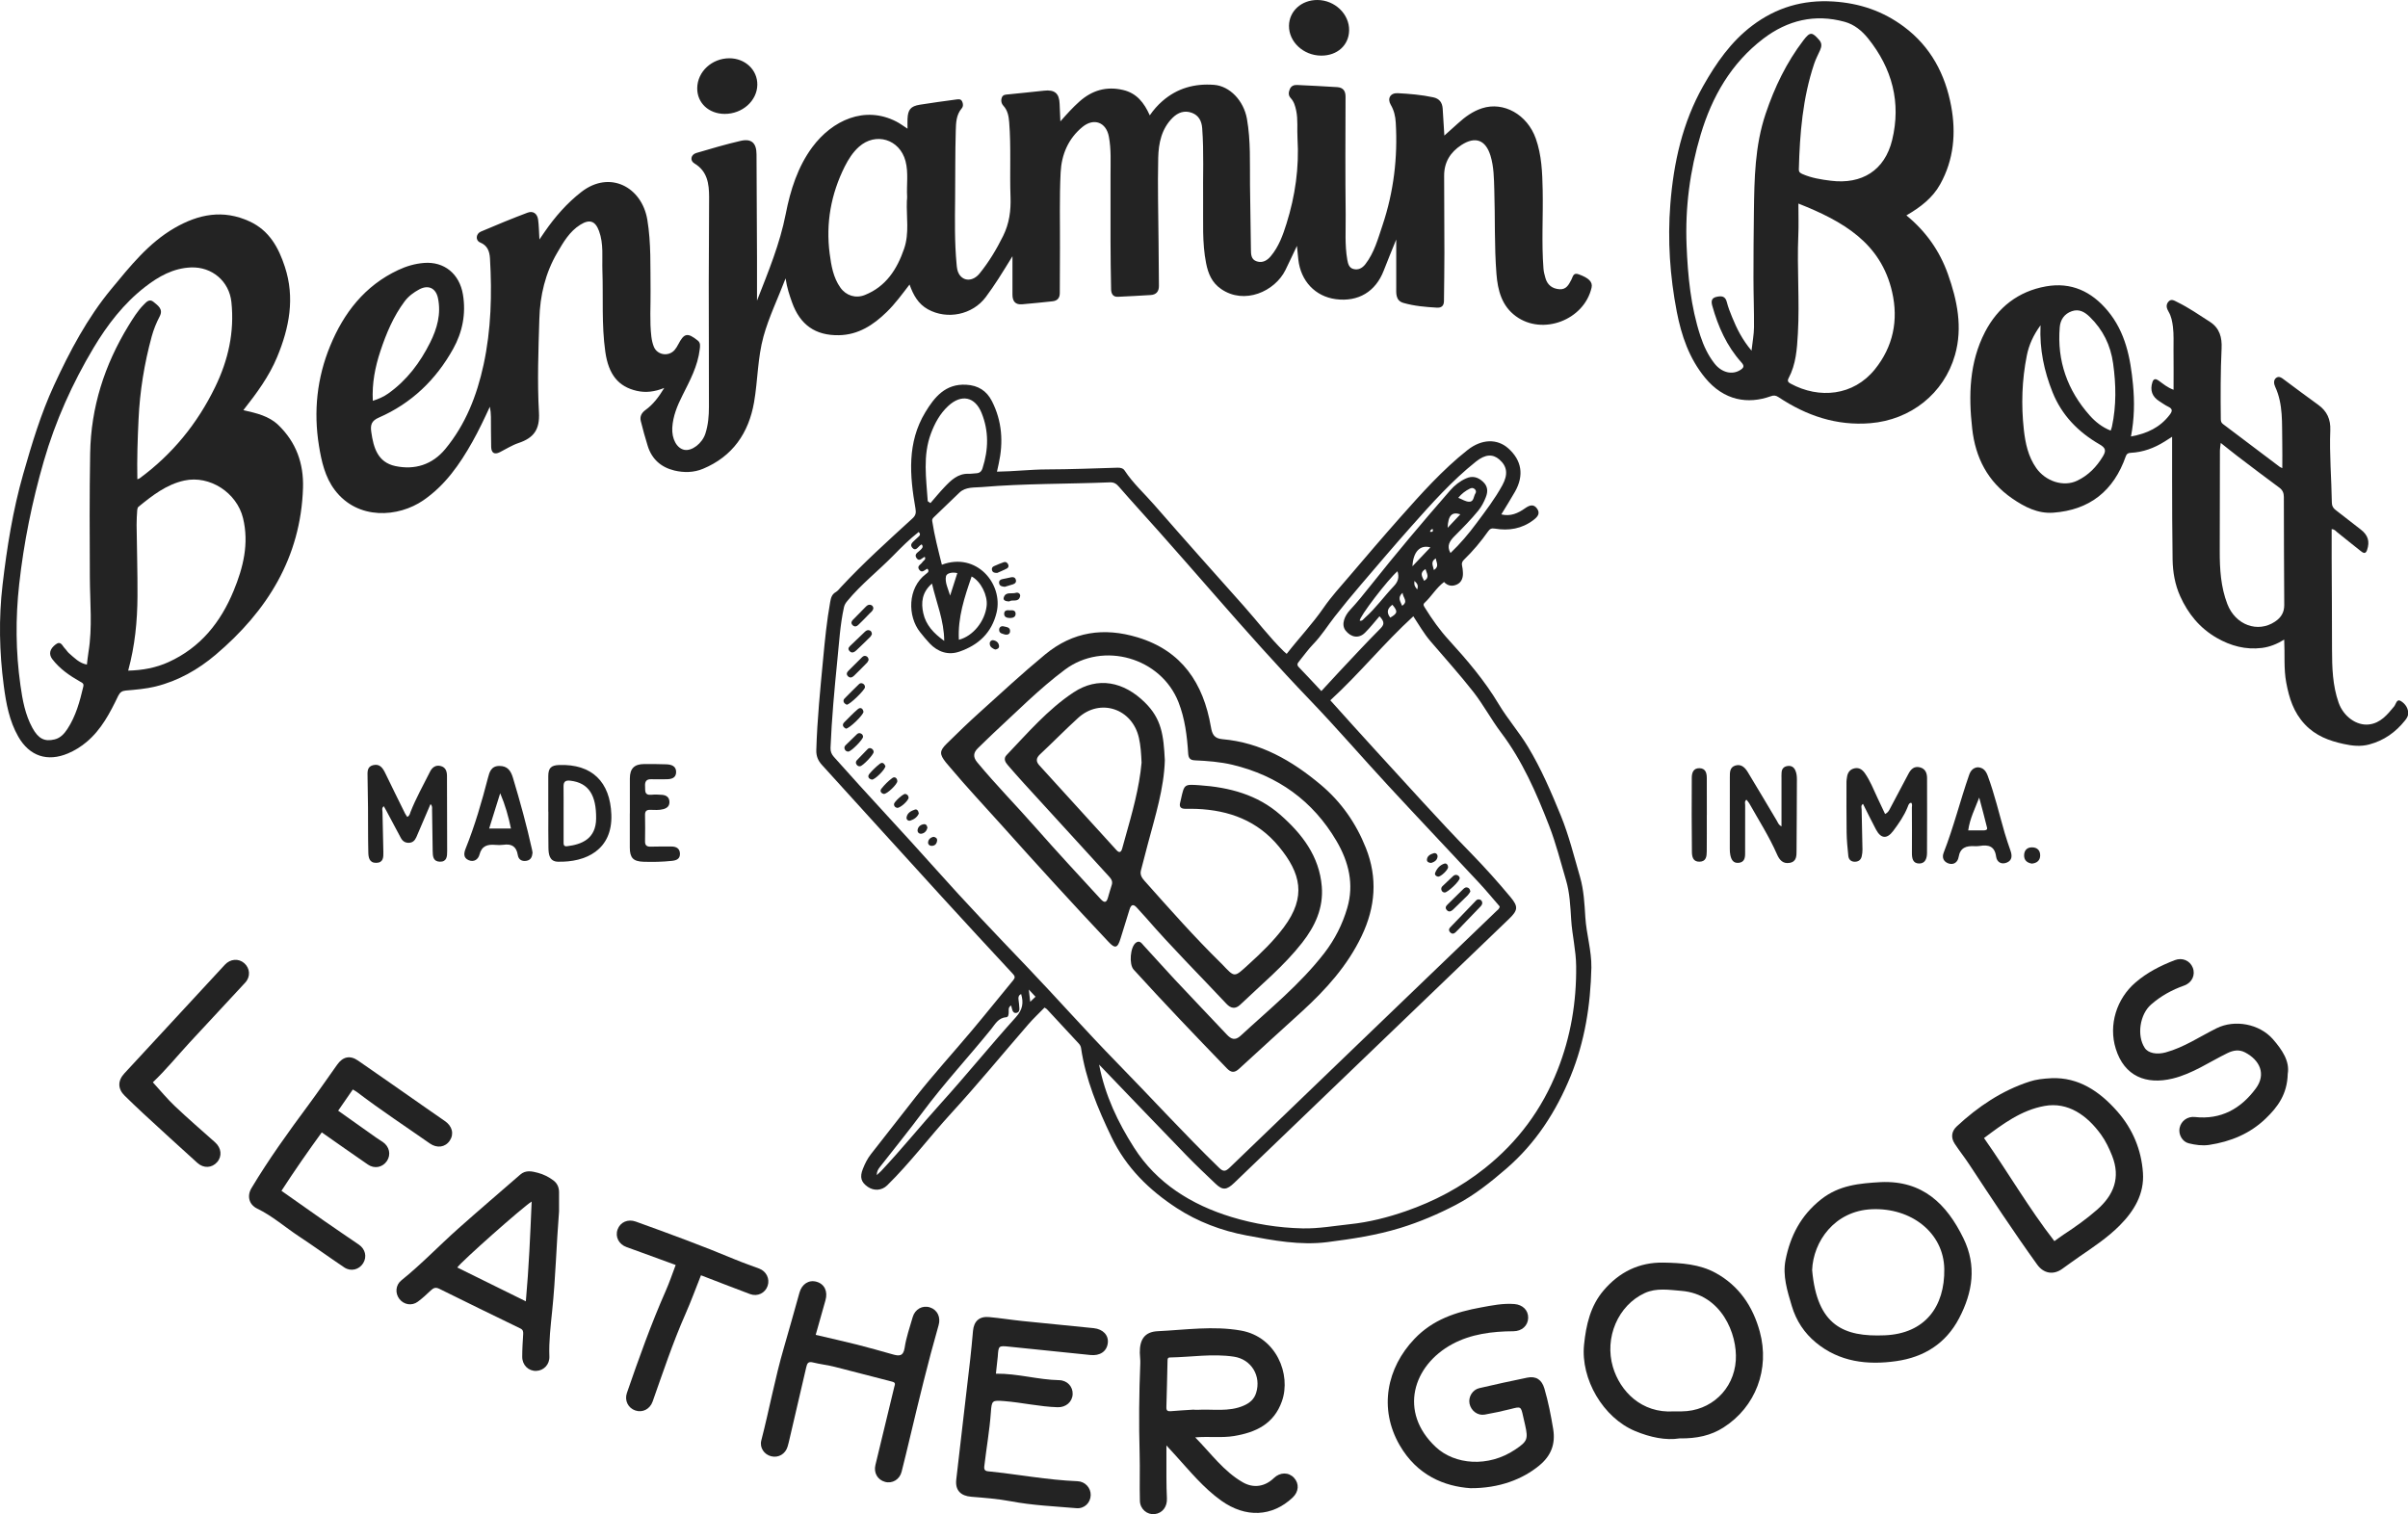 <?xml version="1.0" encoding="utf-8"?>
<!-- Generator: Adobe Illustrator 27.0.0, SVG Export Plug-In . SVG Version: 6.00 Build 0)  -->
<svg version="1.1" id="Layer_1" xmlns="http://www.w3.org/2000/svg" xmlns:xlink="http://www.w3.org/1999/xlink" x="0px" y="0px"
	 viewBox="0 0 545.4 342.99" style="enable-background:new 0 0 545.4 342.99;" xml:space="preserve">
<style type="text/css">
	.st0{fill-rule:evenodd;clip-rule:evenodd;fill:#232323;}
</style>
<g>
	<path class="st0" d="M75.85,111.03c5.18,6.82,14.36,6.21,20.06,2.28c4.92-3.39,8.21-8.12,11.07-13.2c1.45-2.58,2.72-5.27,3.97-7.98
		c0.16,0.78,0.23,1.53,0.24,2.29c0.03,2.28-0.01,4.56,0.06,6.83c0.04,1.33,0.71,1.81,1.98,1.17c1.39-0.7,2.73-1.57,4.19-2.06
		c3.42-1.14,4.88-3,4.65-6.96c-0.4-7.03-0.12-14.11,0.09-21.17c0.15-5.29,1.35-10.38,4.06-15c1.39-2.38,2.77-4.79,5.21-6.32
		c2.11-1.32,3.4-0.88,4.25,1.43c1.07,2.91,0.66,5.93,0.76,8.91c0.21,6.15-0.21,12.32,0.66,18.44c0.73,5.16,2.96,7.9,7.14,8.85
		c1.99,0.45,3.95,0.24,6.21-0.66c-1.3,2.14-2.55,3.76-4.25,4.99c-0.87,0.63-1.32,1.45-1.07,2.48c0.46,1.9,1,3.78,1.57,5.64
		c0.93,3.01,3.02,4.86,6.04,5.59c2.18,0.52,4.4,0.48,6.49-0.39c6.71-2.8,10.34-8.09,11.56-15.06c0.86-4.95,0.79-10.02,2.14-14.92
		c1.22-4.4,3.21-8.46,5-13.15c0.33,2.19,0.89,3.81,1.46,5.42c1.81,5.08,5.27,7.55,10.63,7.45c4.39-0.08,7.8-2.31,10.83-5.27
		c1.9-1.85,3.46-4,5.16-6.21c0.85,2.4,1.97,4.39,4.13,5.6c4.38,2.44,10.13,1.26,13.13-2.75c1.01-1.34,1.94-2.74,2.86-4.14
		c1.01-1.55,1.96-3.14,3.19-5.12c0,3.21,0,5.96,0,8.71c0,1.45,0.63,2.31,2.16,2.18c2.31-0.19,4.61-0.44,6.91-0.68
		c1.09-0.11,1.64-0.73,1.65-1.83c0.01-3.35,0.03-6.69,0.04-10.04c0.03-5.78-0.14-11.56,0.15-17.33c0.2-4,1.71-7.65,4.95-10.3
		c2.58-2.11,5.36-1.06,5.97,2.18c0.56,2.93,0.37,5.89,0.38,8.84c0.02,4.95-0.02,9.89,0,14.84c0.01,3.63,0.05,7.27,0.13,10.9
		c0.02,0.93,0.35,1.78,1.55,1.72c2.47-0.12,4.95-0.24,7.42-0.4c1.23-0.08,1.87-0.79,1.86-2.05c-0.02-3.23-0.06-6.46-0.08-9.68
		c-0.05-6.46-0.23-12.92-0.08-19.37c0.08-3.27,0.74-6.55,3.25-9.04c1.23-1.22,2.71-1.75,4.38-1.13c1.56,0.58,2.21,1.88,2.33,3.47
		c0.41,5.46,0.14,10.93,0.21,16.4c0.06,4.75-0.26,9.51,0.68,14.21c0.47,2.34,1.29,4.37,3.39,5.82c5.29,3.66,12.18,0.55,14.57-4.28
		c0.89-1.8,1.72-3.62,2.61-5.48c0.11,1.08,0.2,2.07,0.31,3.06c0.54,4.91,3.84,8.4,8.51,9.01c5.07,0.66,9.01-1.71,10.84-6.48
		c0.84-2.19,1.75-4.36,2.83-7.04c0,3.93,0,7.31,0,10.69c0,1.47-0.21,3.15,1.64,3.68c2.46,0.71,5.02,0.92,7.57,1.07
		c1.05,0.06,1.58-0.43,1.6-1.47c0.04-3.63,0.1-7.27,0.1-10.9c0-5.83-0.02-11.65-0.06-17.48c-0.02-3.08,1.4-5.36,3.91-6.99
		c3.14-2.04,5.49-1.17,6.59,2.42c0.77,2.52,0.78,5.12,0.86,7.72c0.21,6.35-0.01,12.72,0.49,19.06c0.29,3.72,1.2,7.25,4.41,9.59
		c6.06,4.43,15.45,0.85,17.13-6.47c0.3-1.3-0.6-2.2-2.93-3.04c-1.21-0.44-1.28,0.52-1.63,1.2c-0.58,1.11-1.14,2.29-2.68,2.19
		c-1.65-0.11-2.77-0.96-3.22-2.58c-0.19-0.69-0.38-1.39-0.43-2.1c-0.46-5.91-0.06-11.83-0.18-17.75c-0.08-3.97-0.22-7.93-1.56-11.71
		c-1.93-5.44-7.28-8.43-12.16-6.86c-2.09,0.67-3.84,1.94-5.45,3.41c-0.98,0.89-1.97,1.77-3.1,2.78c-0.14-2.23-0.24-4.18-0.38-6.12
		c-0.09-1.34-0.73-2.24-2.11-2.54c-2.66-0.57-5.37-0.8-8.08-0.94c-1.66-0.08-2.41,1.2-1.57,2.63c0.74,1.25,1.05,2.61,1.13,4
		c0.47,7.94-0.46,15.72-2.99,23.27c-1.03,3.05-1.86,6.22-3.89,8.84c-0.71,0.91-1.62,1.38-2.72,1.08c-0.97-0.26-1.21-1.17-1.37-2.07
		c-0.6-3.41-0.33-6.85-0.37-10.27c-0.1-8.9-0.06-17.81-0.03-26.71c0-1.35-0.61-2.05-1.88-2.14c-3.03-0.2-6.06-0.34-9.1-0.49
		c-0.73-0.03-1.35,0.23-1.65,0.96c-0.28,0.7-0.38,1.37,0.21,2.01c0.74,0.79,1.02,1.79,1.24,2.82c0.44,2.09,0.17,4.22,0.3,6.33
		c0.4,6.59-0.52,12.99-2.48,19.25c-0.82,2.63-1.76,5.25-3.57,7.41c-0.8,0.96-1.84,1.6-3.17,1.18c-1.32-0.42-1.31-1.6-1.33-2.68
		c-0.09-4.88-0.16-9.75-0.21-14.63c-0.05-4.99,0.18-10-0.69-14.96c-0.73-4.15-3.9-7.45-7.46-7.72c-4.38-0.33-8.31,0.74-11.68,3.67
		c-1.07,0.93-2,1.98-2.87,3.24c-1.29-2.89-2.98-5.03-6.06-5.75c-3.78-0.88-7.01,0.08-9.87,2.62c-1.51,1.34-2.85,2.83-4.32,4.5
		c-0.06-1.48-0.13-2.71-0.17-3.95c-0.08-2.41-1.11-3.28-3.53-3.01c-2.66,0.3-5.33,0.55-7.99,0.83c-0.59,0.06-1.29,0.02-1.55,0.68
		c-0.26,0.65-0.16,1.37,0.34,1.91c0.98,1.08,1.2,2.38,1.31,3.76c0.45,5.63,0.09,11.28,0.3,16.91c0.11,3.1-0.28,5.99-1.67,8.81
		c-1.5,3.03-3.22,5.9-5.34,8.51c-1.48,1.82-3.6,1.84-4.64,0.15c-0.43-0.7-0.5-1.5-0.57-2.3c-0.46-4.94-0.38-9.88-0.33-14.83
		c0.05-5.14,0-10.29,0.15-15.43c0.05-1.71,0.09-3.53,1.35-5c0.37-0.43,0.35-1.06,0.07-1.6c-0.32-0.61-0.91-0.45-1.39-0.39
		c-2.73,0.37-5.45,0.73-8.17,1.17c-2.07,0.34-2.7,1.1-2.79,3.22c-0.03,0.68,0,1.37,0,2.21c-1.02-0.66-1.75-1.22-2.57-1.63
		c-7.11-3.64-14.46-0.3-19,5.82c-3.29,4.45-4.96,9.72-6.02,15.15c-1.31,6.7-3.9,12.97-6.5,19.61c0-3.45,0.01-6.52,0-9.58
		c-0.03-7.85-0.08-15.71-0.11-23.56c-0.01-2.55-1.12-3.62-3.6-3.05c-3.38,0.78-6.72,1.77-10.05,2.75c-1.24,0.37-1.49,1.72-0.42,2.36
		c2.96,1.77,3.32,4.61,3.33,7.6c0.01,6.47-0.08,12.93-0.08,19.4c0,9.38,0.05,18.77,0.04,28.15c0,2.04-0.17,4.08-0.8,6.04
		c-0.71,2.22-3.04,4.01-4.75,3.69c-1.72-0.32-2.9-2.48-2.75-5.04c0.16-2.61,1.13-4.96,2.29-7.26c1.68-3.35,3.49-6.67,3.93-10.49
		c0.08-0.71,0.23-1.43-0.46-1.98c-2.31-1.84-3.08-1.69-4.41,0.88c-0.24,0.46-0.51,0.91-0.85,1.3c-1.36,1.52-3.89,1.13-4.67-0.75
		c-0.3-0.72-0.47-1.53-0.57-2.31c-0.41-3.47-0.14-6.95-0.18-10.43c-0.07-5.35,0.15-10.7-0.73-16.03
		c-1.24-7.46-8.52-11.29-14.93-6.32c-3.28,2.55-5.98,5.64-8.33,9.05c-0.34,0.5-0.68,1-1.18,1.73c-0.11-1.74-0.11-3.14-0.3-4.51
		c-0.19-1.35-1.13-2.05-2.41-1.56c-3.55,1.34-7.06,2.79-10.55,4.28c-1.16,0.49-1.26,2.02-0.18,2.46c1.7,0.69,2.15,2.05,2.24,3.63
		c0.47,8.08,0.27,16.1-1.45,24.06c-1.52,7.02-4.08,13.55-8.68,19.11c-2.93,3.54-6.91,4.79-11.32,3.85
		c-3.99-0.86-4.94-4.18-5.44-7.75c-0.23-1.61,0.08-2.51,1.7-3.22c7.4-3.23,12.95-8.57,16.85-15.58c2.12-3.81,2.93-7.95,2.22-12.28
		c-0.78-4.74-4.27-7.54-8.82-7.18c-2.05,0.16-3.99,0.73-5.86,1.61c-7.57,3.55-12.33,9.72-15.4,17.19
		c-2.98,7.22-3.79,14.83-2.54,22.58C72.82,104.53,73.62,108.1,75.85,111.03z M191.33,37.72c0.82-1.63,1.82-3.21,3.2-4.45
		c3.8-3.41,9.24-1.74,10.56,3.2c0.71,2.68,0.21,5.4,0.37,8.1c0.02,0.32-0.04,0.64-0.06,0.95c-0.13,3.61,0.59,7.29-0.62,10.81
		c-1.59,4.64-4.1,8.59-8.92,10.5c-2.06,0.82-4.23,0.13-5.51-1.67c-1.63-2.29-2.07-4.98-2.43-7.68
		C187.01,50.54,188.22,43.95,191.33,37.72z M86.16,79.52c1.32-3.97,2.94-7.86,5.49-11.26c0.89-1.18,2.03-2.02,3.31-2.71
		c2.04-1.09,3.74-0.31,4.23,1.95c0.76,3.59-0.19,6.94-1.76,10.08c-2.27,4.55-5.28,8.57-9.5,11.56c-1.05,0.75-2.2,1.24-3.49,1.65
		C84.23,86.84,84.97,83.1,86.16,79.52z"/>
	<path class="st0" d="M359.07,207.78c-0.19-3.06-0.34-6.15-1.2-9.13c-1.35-4.64-2.5-9.34-4.32-13.82
		c-2.19-5.36-4.46-10.67-7.47-15.66c-2.02-3.36-4.62-6.31-6.63-9.67c-3.17-5.31-7.17-10-11.31-14.54c-2.05-2.24-3.76-4.65-5.34-7.2
		c-0.22-0.36-0.6-0.79-0.16-1.19c1.58-1.46,2.65-3.4,4.43-4.74c0.87,0.95,1.95,1.04,2.97,0.54c1.06-0.53,1.38-1.6,1.3-2.75
		c-0.03-0.48-0.06-0.96-0.18-1.42c-0.14-0.57-0.01-0.99,0.41-1.4c2.05-1.98,3.87-4.15,5.51-6.48c0.38-0.54,0.77-0.71,1.5-0.58
		c3.15,0.53,6.11,0.05,8.73-1.94c0.92-0.7,1.62-1.48,0.83-2.59c-0.78-1.12-1.73-0.77-2.7-0.09c-1.58,1.12-3.29,1.92-5.4,1.4
		c1.06-1.76,2.13-3.43,3.11-5.16c2.08-3.69,1.52-7.09-1.54-9.81c-2.49-2.21-6-2.15-9.21,0.38c-5.7,4.5-10.51,9.92-15.31,15.32
		c-3.87,4.36-7.65,8.8-11.43,13.23c-2.02,2.37-4.14,4.67-5.9,7.23c-2.53,3.66-5.58,6.86-8.33,10.4c-0.26-0.23-0.48-0.39-0.67-0.58
		c-3.26-3.2-6.01-6.85-9.04-10.25c-6.78-7.6-13.57-15.21-20.26-22.89c-2.25-2.59-4.83-4.9-6.73-7.8c-0.35-0.54-0.95-0.66-1.59-0.65
		c-5.35,0.15-10.71,0.38-16.06,0.39c-3.72,0.01-7.41,0.46-11.27,0.51c0.16-0.74,0.28-1.28,0.4-1.82c1.07-4.88,0.76-9.62-1.53-14.13
		c-1.2-2.36-3.11-3.59-5.82-3.74c-4.73-0.27-7.21,2.81-9.29,6.25c-4.15,6.87-3.53,14.32-2.22,21.78c0.18,1.01,0.05,1.59-0.69,2.26
		c-5.54,5.07-11.12,10.09-16.23,15.59c-0.35,0.38-0.68,0.83-1.11,1.08c-0.93,0.52-1.12,1.33-1.29,2.28
		c-0.76,4.25-1.19,8.54-1.59,12.84c-0.65,6.89-1.35,13.76-1.55,20.68c-0.04,1.36,0.4,2.39,1.26,3.34
		c9.11,10.03,18.21,20.07,27.34,30.08c5.28,5.79,10.6,11.54,15.93,17.28c0.48,0.51,0.54,0.85,0.09,1.4
		c-3.13,3.79-6.19,7.62-9.35,11.38c-4.21,5.01-8.63,9.86-12.68,14.99c-3.42,4.34-6.8,8.72-10.22,13.06
		c-0.79,1.01-1.36,2.16-1.83,3.36c-0.73,1.85-0.41,2.99,1.13,4.05c1.4,0.96,3.16,0.85,4.39-0.35c5.2-5.1,9.56-10.94,14.47-16.3
		c6.02-6.57,11.67-13.46,17.51-20.19c1.15-1.32,2.43-2.52,3.65-3.77c0.28,0.18,0.44,0.25,0.54,0.36c2.43,2.6,4.85,5.21,7.26,7.83
		c0.23,0.25,0.42,0.61,0.47,0.94c1.05,7.16,3.78,13.68,6.89,20.18c3.35,6.99,8.6,12.07,14.8,16.11c4.75,3.09,10.13,5.13,15.83,6.2
		c6.07,1.14,12.15,2.29,18.31,1.5c5.55-0.71,11.09-1.54,16.51-3.21c4.38-1.35,8.54-3.13,12.55-5.22c4.17-2.18,7.86-5.12,11.45-8.22
		c6.67-5.77,11.25-12.89,14.55-20.94c3.22-7.87,4.51-16.12,4.7-24.57C360.5,215.31,359.31,211.61,359.07,207.78z M322.56,131.57
		c-0.47-0.95-1.09-1.85,0.31-2.67C323.11,129.86,323.91,130.78,322.56,131.57z M319.91,128.27c0.17-3.3,1.73-4.93,4.07-4.28
		C322.65,125.39,321.39,126.71,319.91,128.27z M320.98,133.52c-0.65-0.86-0.68-0.97-0.63-1.92
		C321.11,132.23,321.27,132.71,320.98,133.52z M323.89,120.45c0.07-0.36,0.25-0.54,0.6-0.64
		C324.61,120.28,324.6,120.58,323.89,120.45z M324.77,129.13c-0.19-0.99-0.84-1.89,0.44-2.65
		C325.29,127.41,326.07,128.29,324.77,129.13z M330.76,116.5c-0.96,1.02-1.86,1.98-2.88,3.06
		C327.99,116.78,328.84,115.86,330.76,116.5z M330.29,112.76c0.76-0.93,1.63-1.59,2.65-2.09c0.41-0.2,0.76-0.17,1.09,0.13
		c0.32,0.29,0.34,0.68,0.14,0.98c-0.44,0.67-0.32,1.94-1.46,1.87C331.93,113.62,331.17,113.11,330.29,112.76z M294.19,149.87
		c1.09-1.33,2.08-2.75,3.27-3.98c1.85-1.9,3.23-4.15,4.85-6.22c1.89-2.42,3.85-4.79,5.84-7.12c3.81-4.46,7.61-8.94,11.51-13.32
		c4.59-5.16,9.19-10.33,14.62-14.66c2.13-1.71,3.83-1.77,5.31-0.49c1.8,1.56,2.01,3.38,0.7,5.81c-1.67,3.07-3.79,5.82-5.86,8.61
		c-1.78,2.41-3.71,4.68-5.9,6.77c-0.94-1.64-0.15-2.75,0.92-3.83c1.86-1.87,3.72-3.74,5.39-5.79c0.74-0.92,1.27-1.94,1.69-3.02
		c0.5-1.27,0.49-2.47-0.64-3.51c-1.15-1.06-2.38-1.4-3.84-0.75c-1.41,0.63-2.6,1.57-3.61,2.73c-6.17,7.07-12.22,14.25-18.06,21.6
		c-1.49,1.88-2.98,3.73-4.62,5.49c-1.16,1.24-2.07,3.24-1,4.63c1.21,1.55,2.99,1.91,4.41,0.5c1.16-1.15,2.17-2.45,3.28-3.73
		c1.3,1.37,1,1.98,0.13,2.86c-3.18,3.19-6.24,6.51-9.33,9.79c-1.31,1.39-2.6,2.81-3.97,4.3c-1.89-2.01-3.48-3.74-5.12-5.43
		C293.7,150.62,293.85,150.28,294.19,149.87z M317.58,137.22c-0.36-0.97-1.16-1.8,0.09-2.94
		C317.75,135.4,319.04,136.24,317.58,137.22z M315.68,132.79c-2.22,2.33-4.1,4.99-6.52,7.14c-0.34,0.3-0.59,0.79-1.18,0.67
		c-0.19-0.76,6.35-9.33,8.55-11.2C316.93,130.73,316.71,131.71,315.68,132.79z M314.89,139.9c-0.98-1.25-0.57-2.14,0.48-2.91
		C316.64,138.5,316.57,138.92,314.89,139.9z M210.86,98.17c0.88-2.34,2.05-4.49,3.92-6.22c2.95-2.73,6.04-2.12,7.54,1.58
		c1.68,4.13,1.57,8.32,0.22,12.53c-0.24,0.76-0.69,1.12-1.46,1.15c-0.56,0.02-1.12,0.13-1.67,0.11c-2.46-0.09-4.02,1.47-5.53,3.06
		c-1.09,1.15-2.1,2.38-3.14,3.58c-0.21-0.14-0.41-0.28-0.61-0.43C209.79,108.39,208.97,103.22,210.86,98.17z M211.09,132.19
		c1,4.38,2.74,8.33,2.77,12.98c-2.39-1.7-4.16-3.61-4.74-6.27C208.58,136.5,208.82,134.14,211.09,132.19z M230.1,230.4
		c-5.8,6.43-11.25,13.17-17.06,19.59c-4.55,5.03-8.81,10.32-13.46,15.26c-0.27,0.28-0.57,0.53-1,0.94c0-0.86,0.34-1.37,0.72-1.85
		c3.23-4.13,6.54-8.21,9.67-12.41c4.86-6.53,10.4-12.49,15.52-18.81c0.88-1.09,1.61-2.57,3.39-2.69c0.55-0.04,0.57-0.67,0.59-1.17
		c0.02-0.5-0.16-1.06,0.54-1.51c0.1,0.37,0.17,0.67,0.26,0.98c0.13,0.48,0.43,0.8,0.94,0.71c0.5-0.09,0.72-0.47,0.68-0.98
		c-0.06-0.68-0.09-1.36-0.2-2.02c-0.09-0.58,0.04-1,0.59-1.28C231.87,227.14,231.64,228.69,230.1,230.4z M233.34,226.92
		c-0.11-0.97-0.2-1.7-0.32-2.77c0.63,0.67,1.05,1.12,1.52,1.63C234.15,226.14,233.82,226.46,233.34,226.92z M232.63,219.02
		c-6.96-7.28-13.93-14.57-20.63-22.09c-7.63-8.56-15.52-16.9-23.13-25.48c-0.54-0.61-0.79-1.23-0.76-2.04
		c0.27-6.63,0.88-13.24,1.54-19.84c0.41-4.01,0.63-8.04,1.5-12c0.13-0.59,0.4-1,0.76-1.43c3.14-3.81,7.04-6.84,10.47-10.35
		c1.81-1.85,3.64-3.68,5.69-5.28c0.5,0.46,0.3,0.8-0.09,1.12c-0.25,0.21-0.49,0.42-0.71,0.65c-0.48,0.5-1.31,1.01-0.65,1.78
		c0.74,0.87,1.23-0.06,1.74-0.49c0.12-0.1,0.26-0.17,0.39-0.27c0.49,0.62,0.07,0.92-0.31,1.31c-0.49,0.5-1.49,0.9-0.84,1.82
		c0.64,0.9,1.23-0.07,1.85-0.3c0.36,0.66-0.31,0.83-0.52,1.19c-0.32,0.56-1.39,0.88-0.71,1.76c0.66,0.86,1.25-0.06,1.84-0.25
		c0.52,0.6,0.04,0.9-0.33,1.18c-4.26,3.21-4.15,9.64-1.35,13.16c0.7,0.87,1.4,1.75,2.17,2.56c1.87,1.97,4.23,2.75,6.77,1.87
		c4.28-1.48,7.31-4.24,8.41-8.88c1.52-6.42-4.52-13.75-12.4-10.8c-0.82-3.29-1.68-6.56-2.19-9.91c-0.06-0.36,0.12-0.61,0.36-0.84
		c1.93-1.86,3.85-3.73,5.79-5.57c1.44-1.37,3.36-1.12,5.09-1.27c9.64-0.82,19.33-0.68,28.99-1.07c0.94-0.04,1.48,0.31,2.09,1.02
		c2.98,3.44,6.08,6.79,9.1,10.2c4.16,4.7,8.3,9.41,12.42,14.13c7.13,8.16,14.31,16.25,21.82,24.07c6.03,6.29,11.72,12.9,17.64,19.3
		c6.81,7.37,13.72,14.65,20.56,21.99c1.63,1.75,3.15,3.61,4.67,5.35c-0.06,0.58-0.45,0.78-0.72,1.04
		c-20.15,19.38-40.32,38.74-60.45,58.14c-0.93,0.89-1.44,0.94-2.37,0.04c-7.98-7.75-15.46-15.98-23.24-23.92
		C245.99,233.56,239.45,226.16,232.63,219.02z M214.26,130.54c0.15-0.71,1.42-1.01,2.57-0.72c-0.53,1.65-1.03,3.21-1.63,5.09
		C214.71,133.28,213.98,131.9,214.26,130.54z M220.07,130.58c2.1,1.11,3.67,4.3,3.4,6.67c-0.4,3.51-3.09,6.85-6.29,7.67
		C216.91,139.89,218.45,135.28,220.07,130.58z M352.77,242.4c-3.51,8.88-8.97,16.26-16.49,22.24c-5.42,4.31-11.43,7.48-17.87,9.71
		c-4.06,1.41-8.27,2.49-12.64,2.95c-3.57,0.38-7.08,1.02-10.71,0.95c-5.52-0.12-10.95-0.99-16.15-2.58
		c-9.03-2.76-16.92-7.63-22.07-15.74c-3.61-5.66-6.56-11.79-7.9-18.78c6.69,6.96,13.21,13.78,19.77,20.55
		c2.14,2.21,4.38,4.32,6.61,6.44c1.61,1.53,2.5,1.46,4.25-0.22c20.73-19.92,41.47-39.84,62.2-59.76c2.05-1.97,2.15-2.79,0.36-4.94
		c-2.86-3.44-5.85-6.77-8.98-9.98c-7.41-7.58-14.44-15.5-21.61-23.29c-3.4-3.7-6.75-7.46-10.23-11.32
		c6.59-6.03,12.16-12.96,18.8-19.03c1.24,1.86,2.37,3.88,3.87,5.63c3.26,3.82,6.64,7.55,9.73,11.5c2.28,2.92,4.03,6.24,6.26,9.19
		c4.85,6.42,8,13.67,10.89,21.1c1.57,4.03,2.6,8.21,3.83,12.34c0.86,2.89,0.98,5.9,1.17,8.89c0.22,3.55,1.1,7,1.13,10.59
		C357.08,227,355.76,234.85,352.77,242.4z"/>
	<path class="st0" d="M28.48,156.42c2.27-0.2,4.54-0.37,6.76-0.92c5.12-1.26,9.63-3.83,13.58-7.17
		c11.69-9.9,19.32-22.06,19.81-37.84c0.17-5.47-1.54-10.3-5.56-14.18c-2.17-2.1-4.98-2.72-7.95-3.4c3.03-3.85,5.82-7.63,7.65-12.04
		c2.76-6.64,4.06-13.4,1.75-20.43c-1.42-4.34-3.51-8.21-7.98-10.28c-6-2.77-11.57-1.66-17.02,1.49
		c-5.92,3.43-10.08,8.71-14.33,13.84c-5.43,6.57-9.39,14.07-12.95,21.78c-3,6.48-5.03,13.28-6.99,20.13
		c-2.35,8.23-3.68,16.61-4.67,25.06c-0.89,7.61-0.73,15.24,0.27,22.85c0.53,4.02,1.25,7.99,3.3,11.57
		c2.53,4.41,6.59,5.75,11.25,3.78c1.52-0.64,2.91-1.51,4.17-2.56c3.39-2.82,5.35-6.63,7.21-10.49
		C27.18,156.82,27.63,156.5,28.48,156.42z M52.91,133.84c-2.95,7.15-7.52,12.85-14.73,16.13c-2.86,1.3-5.88,1.86-9.15,1.94
		c1.54-5.63,2.08-11.23,2.11-16.86c0.03-5.38-0.14-10.77-0.2-16.15c-0.01-1.12,0.07-2.24,0.14-3.35c0.02-0.26,0.1-0.6,0.28-0.75
		c3.14-2.56,6.36-5.08,10.4-5.95c5.73-1.25,11.89,2.74,13.29,8.53C56.44,123.11,55.1,128.55,52.91,133.84z M20.42,102.7
		c-0.16,9.39-0.12,18.76-0.07,28.15c0.03,5.62,0.61,11.26-0.31,16.86c-0.15,0.9-0.23,1.81-0.36,2.83c-1.73-0.32-2.84-1.53-4.06-2.58
		c-0.36-0.31-0.6-0.75-0.94-1.09c-0.56-0.55-0.88-1.79-2.04-0.92c-1.4,1.04-1.65,2.22-0.8,3.35c1.68,2.21,3.92,3.74,6.29,5.09
		c0.45,0.26,0.91,0.39,0.74,1.13c-0.79,3.36-1.68,6.67-3.6,9.6c-0.71,1.08-1.57,2.05-2.9,2.37c-2.28,0.56-3.69-0.16-5.03-2.61
		c-1.64-3-2.24-6.29-2.71-9.64c-1.08-7.61-1.13-15.24-0.29-22.85c1.04-9.46,2.93-18.76,5.58-27.93c2.63-9.1,6.47-17.63,11.29-25.7
		c3.1-5.18,6.81-10.01,11.64-13.76c3.04-2.36,6.39-4.27,10.43-4.42c4.72-0.17,8.63,3.11,9.13,7.84c0.72,6.78-0.72,13.18-3.69,19.27
		c-4.03,8.28-9.68,15.21-17.11,20.67c-0.09,0.07-0.21,0.09-0.5,0.2c-0.1-4.62,0.06-9.09,0.27-13.56c0.29-6.37,1.3-12.63,2.98-18.78
		c0.43-1.58,1.05-3.1,1.81-4.56c0.86-1.65-0.39-2.43-1.38-3.26c-0.96-0.82-1.66,0.04-2.25,0.63c-1.39,1.4-2.41,3.09-3.44,4.75
		C23.67,82.68,20.6,92.2,20.42,102.7z"/>
	<path class="st0" d="M543.8,158.81c-0.98-0.61-1.12,0.7-1.54,1.21c-1.55,1.86-3.06,3.76-5.68,4.08c-2.83,0.34-5.79-1.81-6.89-4.92
		c-1.38-3.91-1.49-7.98-1.5-12.06c0-6.91-0.05-13.81-0.08-20.72c-0.01-2.17,0-4.34,0-6.54c0.7,0.04,0.94,0.45,1.27,0.71
		c1.75,1.39,3.48,2.82,5.25,4.2c0.49,0.38,1.12,0.91,1.49-0.15c0.67-1.97,0.24-3.38-1.4-4.66c-1.89-1.47-3.78-2.96-5.68-4.41
		c-0.58-0.44-0.88-0.92-0.89-1.7c-0.08-5.46-0.57-10.92-0.35-16.39c0.1-2.47-0.74-4.33-2.73-5.76c-2.56-1.84-5.09-3.74-7.62-5.62
		c-0.58-0.43-1.23-1.01-1.92-0.48c-0.65,0.5-0.5,1.39-0.21,2.01c1.85,4.01,1.5,8.28,1.6,12.5c0.04,1.94,0.01,3.88,0.01,5.93
		c-0.28-0.14-0.46-0.2-0.61-0.31c-4.28-3.23-8.54-6.46-12.83-9.68c-0.42-0.31-0.48-0.67-0.49-1.13c-0.06-5.35-0.07-10.69,0.18-16.03
		c0.11-2.42-0.41-4.56-2.67-6.01c-2.42-1.55-4.78-3.2-7.38-4.46c-0.68-0.33-1.37-0.85-2.04-0.03c-0.6,0.75-0.33,1.5,0.09,2.23
		c0.62,1.06,0.83,2.21,0.98,3.42c0.22,1.76,0.11,3.51,0.13,5.26c0.04,2.93,0.01,5.87,0.01,8.99c-1.45-0.54-2.34-1.33-3.3-2.02
		c-0.55-0.4-1.17-0.7-1.49,0.29c-0.59,1.83-0.06,3.31,1.56,4.32c0.68,0.43,1.32,0.91,2.04,1.25c1.05,0.5,0.91,1.04,0.31,1.83
		c-2.16,2.84-5.1,4.25-8.77,4.91c0.78-4.03,0.83-7.9,0.46-11.76c-0.57-6.02-1.7-11.88-5.74-16.72c-3.66-4.38-8.26-6.54-13.98-5.52
		c-6.28,1.12-10.92,4.77-13.8,10.34c-3.56,6.89-3.75,14.34-2.9,21.89c0.74,6.59,3.51,11.98,9.05,15.8c2.81,1.93,5.8,3.49,9.33,3.23
		c8.26-0.61,13.68-4.97,16.4-12.75c0.2-0.58,0.51-0.78,1.13-0.81c2.78-0.14,5.3-1.07,7.65-2.54c0.59-0.37,1.16-0.75,1.72-1.1
		c0,3.26-0.01,6.41,0,9.55c0.02,6.1,0.01,12.19,0.11,18.29c0.05,2.84,0.54,5.66,1.71,8.26c1.78,3.98,4.44,7.25,8.29,9.46
		c3.17,1.82,6.54,2.73,10.21,2.28c1.79-0.22,3.44-0.89,5.07-1.89c0.17,3.39-0.13,6.59,0.46,9.74c0.65,3.49,1.65,6.72,4.2,9.44
		c2.45,2.62,5.53,3.75,8.8,4.46c1.87,0.41,3.82,0.65,5.81,0.11c3.35-0.9,5.97-2.77,8.1-5.44c0.33-0.42,0.63-0.86,0.7-1.37
		C545.55,160.47,544.78,159.42,543.8,158.81z M476.31,103.35c-1.44,2.41-3.32,4.33-5.83,5.53c-3.12,1.5-7.17,0.14-9.28-2.86
		c-1.84-2.62-2.47-5.63-2.81-8.68c-0.62-5.63-0.44-11.26,0.68-16.83c0.48-2.38,1.45-4.55,3.1-6.83c-0.25,5.5,0.83,10.41,2.72,15.16
		c2.09,5.23,5.83,9.03,10.62,11.8C476.87,101.42,477.11,102.02,476.31,103.35z M478.35,96.62c-0.06,0.27-0.16,0.53-0.29,0.92
		c-1.96-0.78-3.46-1.99-4.73-3.41c-5.07-5.7-7.45-12.38-6.81-20.02c0.14-1.67,1.03-3.03,2.74-3.62c1.68-0.58,2.96,0.21,4.09,1.32
		c2.97,2.89,4.69,6.4,5.26,10.51C479.28,87.1,479.36,91.87,478.35,96.62z M515.28,140.81c-3.9,2.61-8.96,0.79-10.8-3.99
		c-1.49-3.86-1.73-7.94-1.72-12.03c0.02-7.59,0.02-15.18,0.04-22.77c0-0.47,0.1-0.94,0.19-1.69c1.39,1.1,2.55,2.05,3.75,2.97
		c3.15,2.4,6.3,4.79,9.49,7.14c0.77,0.56,1.05,1.23,1.05,2.13c0.02,8.15,0.03,16.3,0.09,24.45
		C517.39,138.73,516.63,139.91,515.28,140.81z"/>
	<path class="st0" d="M386.15,85.52c4.33,5.31,9.8,6.06,14.88,4.25c0.74-0.27,1.17-0.22,1.81,0.2c6.29,4.18,13.12,6.52,20.78,5.89
		c9.11-0.75,16.68-6.68,19.18-15.46c1.77-6.23,0.51-12.37-1.61-18.32c-1.86-5.22-4.95-9.64-9.4-13.29c3.21-1.87,5.93-3.95,7.65-7.05
		c3.1-5.57,3.62-11.62,2.49-17.69c-1.34-7.21-4.61-13.46-10.7-18c-4.77-3.55-10.03-5.33-15.98-5.71
		c-6.89-0.44-12.97,1.37-18.39,5.47c-4.8,3.63-8.17,8.48-11.1,13.67c-4.7,8.32-6.7,17.39-7.44,26.79
		c-0.64,8.17-0.09,16.28,1.46,24.33C380.84,76.02,382.56,81.12,386.15,85.52z M424.65,83.66c-4.87,6.03-12.62,6.75-19.08,3.24
		c-0.51-0.28-0.82-0.56-0.47-1.22c1.69-3.16,1.91-6.62,2.11-10.1c0.42-7.42-0.22-14.84,0.1-22.26c0.1-2.26,0.02-4.53,0.02-7.21
		c10.11,4,18.69,8.91,21.23,20.04C430.02,72.53,428.79,78.53,424.65,83.66z M385.2,30.47c2.58-8.62,6.92-16.17,14.18-21.71
		c5.48-4.17,11.65-5.68,18.42-3.82c2.19,0.6,3.91,2.03,5.31,3.76c5.46,6.8,7.52,14.53,5.45,23.03c-1.68,6.87-6.84,10.08-13.88,9.21
		c-2.18-0.27-4.35-0.61-6.4-1.5c-0.53-0.23-0.87-0.44-0.85-1.1c0.21-8.1,0.87-16.13,3.46-23.87c0.35-1.06,0.88-2.05,1.34-3.08
		c0.36-0.82,0.48-1.57-0.19-2.33c-1.6-1.84-2.07-1.9-3.56,0.05c-3.85,5.03-6.55,10.65-8.57,16.65c-2.45,7.26-2.56,14.76-2.66,22.27
		c-0.06,4.99-0.11,9.97-0.1,14.96c0,3.71,0.15,7.43,0.12,11.14c-0.01,1.62-0.33,3.23-0.56,5.3c-2.12-2.52-3.35-5.01-4.4-7.6
		c-0.45-1.11-0.91-2.23-1.19-3.39c-0.35-1.43-1.27-1.44-2.37-1.19c-1.21,0.27-1.18,1.12-0.92,2.05c1.32,4.71,3.28,9.11,6.58,12.78
		c0.75,0.83,0.54,1.24-0.26,1.74c-1.82,1.15-4.18,0.6-5.81-1.46c-1.47-1.87-2.47-4.01-3.21-6.26c-2.19-6.67-2.85-13.56-3.13-20.54
		C381.66,47,382.75,38.65,385.2,30.47z"/>
	<path class="st0" d="M288.52,334.81c-2.01,1.94-4.59,2.37-7.05,0.95c-4.31-2.48-7.16-6.5-10.76-10.17c3.17-0.26,5.99,0.15,8.75-0.3
		c4.93-0.81,9.06-2.7,10.89-7.89c2.14-6.07-1.28-14.58-9.26-16c-6.3-1.12-12.59-0.16-18.88,0.14c-2.95,0.14-4.09,1.89-4.05,4.89
		c0.01,0.8,0.15,1.6,0.11,2.39c-0.28,6.83-0.34,13.65-0.15,20.48c0.1,3.55-0.04,7.11,0.06,10.67c0.05,1.88,1.65,3.19,3.34,3
		c1.76-0.19,2.88-1.67,2.78-3.57c-0.08-1.55-0.1-3.12-0.11-4.67c-0.02-2.28,0-4.56,0-7.31c0.92,1.01,1.49,1.62,2.05,2.24
		c3.27,3.6,6.36,7.4,10.36,10.26c5.53,3.95,11.52,3.68,16.17-0.69c1.41-1.33,1.54-3.15,0.32-4.48
		C291.86,333.43,289.93,333.45,288.52,334.81z M265.17,319.66c-0.71,0.06-1.02-0.14-0.99-0.91c0.11-3.51,0.18-7.03,0.26-10.54
		c0.01-0.41,0.05-0.71,0.55-0.72c4.83-0.08,9.65-0.91,14.48-0.18c3.96,0.59,6.23,4.38,5.04,8.2c-0.46,1.48-1.49,2.31-2.82,2.89
		c-3.4,1.48-7.01,0.74-10.53,0.95c-0.32,0.02-0.64-0.03-0.87-0.04C268.51,319.42,266.84,319.52,265.17,319.66z"/>
	<path class="st0" d="M425.99,267.77c-4.79,0.28-9.42,0.65-13.55,3.93c-4.57,3.62-6.94,8.26-8.02,13.69
		c-0.71,3.57,0.4,7.04,1.42,10.46c0.99,3.33,2.85,6.12,5.46,8.27c5.32,4.39,11.65,5.13,18.19,4.2c6.26-0.89,11.23-3.96,14.24-9.72
		c3.07-5.87,4.02-11.88,0.98-18.1C440.91,272.7,435.44,267.35,425.99,267.77z M426.88,302.47c-9.22,0.39-15.33-2.14-16.44-14.79
		c0.25-6.42,5.05-13.41,13.53-13.77c8.88-0.38,16.26,5.3,16.4,13.53C440.51,295.93,436.04,302.09,426.88,302.47z"/>
	<path class="st0" d="M479.59,251.79c-4.04-4.61-8.85-7.81-14.93-7.56c-1.96,0.1-3.5,0.28-5,0.77c-6.3,2.06-11.66,5.68-16.47,10.15
		c-1.2,1.12-1.37,2.53-0.46,3.92c1.05,1.6,2.25,3.1,3.3,4.7c5.03,7.64,10.05,15.28,15.39,22.69c1.43,1.99,3.62,2.41,5.62,0.99
		c1.3-0.92,2.58-1.87,3.9-2.78c3.19-2.19,6.43-4.33,9.17-7.09c3.27-3.29,5.58-7.14,5.26-11.9
		C485.02,260.47,483.05,255.74,479.59,251.79z M474.98,274.02c-2.38,2.09-4.95,3.91-7.59,5.64c-0.69,0.46-1.35,0.96-2.08,1.48
		c-5.8-7.45-10.48-15.59-15.94-23.35c4.24-3.18,8.41-6.31,13.69-7.27c5.32-0.97,9.67,2.12,12.83,6.51c1.04,1.44,1.82,3.09,2.49,4.77
		C480.34,266.76,478.77,270.69,474.98,274.02z"/>
	<path class="st0" d="M388.6,288.35c-3.63-2-7.77-2.28-11.86-2.35c-5.5-0.09-9.99,2.15-13.52,6.29c-3.01,3.52-3.98,7.83-4.44,12.3
		c-0.8,7.8,4.33,16.56,11.57,19.57c3.39,1.41,6.93,2.17,10.08,1.66c3.91,0.06,7.1-0.66,9.92-2.46c7.34-4.68,10.52-13.27,8.24-21.69
		C397.01,295.88,393.86,291.25,388.6,288.35z M393.15,308.16c-0.43,6.59-5.66,11.49-12.24,11.54c-0.44,0-0.88,0-1.75,0
		c-7.4,0.5-12.23-4.61-13.84-10.04c-1.96-6.63,1.13-13.96,7.21-16.76c2.63-1.21,5.48-0.73,8.27-0.5
		C389.89,293.13,393.55,302.17,393.15,308.16z"/>
	<path class="st0" d="M349.79,314.5c-0.58-1.96-1.87-2.85-3.87-2.44c-3.63,0.74-7.26,1.54-10.87,2.38c-1.54,0.36-2.52,2-2.21,3.51
		c0.33,1.61,1.85,2.77,3.44,2.48c1.96-0.35,3.92-0.76,5.85-1.25c2.36-0.61,2.35-0.65,2.87,1.74c0.14,0.62,0.29,1.24,0.43,1.87
		c0.72,3.2,0.51,3.71-2.21,5.54c-6.19,4.17-13.76,3.42-18-0.53c-8.52-7.95-5.22-18.53,3.74-23.35c4.19-2.26,9.02-2.88,13.83-2.9
		c1.89-0.01,3.29-1.25,3.33-3.03c0.04-1.74-1.26-2.98-3.1-3.13c-2.59-0.21-5.09,0.31-7.6,0.77c-5.65,1.03-10.87,2.72-15.06,7.12
		c-6.23,6.54-8.15,15.73-3.36,24.06c3.97,6.89,10.18,9.36,16.05,9.76c6.54,0.03,11.79-2.02,15.58-5.13c2.69-2.21,3.7-4.88,3.16-8.24
		C351.28,320.62,350.68,317.53,349.79,314.5z"/>
	<path class="st0" d="M247.72,300.85c-5.4-0.55-10.8-1.06-16.19-1.62c-2.5-0.26-4.98-0.66-7.49-0.89c-2.22-0.21-3.46,0.92-3.66,3.13
		c-0.2,2.15-0.38,4.3-0.63,6.44c-1.04,9.08-2.13,18.15-3.16,27.23c-0.28,2.43,1,3.71,3.41,3.9c2.98,0.24,5.98,0.47,8.92,1.02
		c4.93,0.94,9.91,1.14,14.88,1.57c1.8,0.16,3.2-1.22,3.24-2.96c0.04-1.64-1.26-3.08-2.98-3.15c-6.79-0.27-13.47-1.56-20.22-2.24
		c-0.74-0.07-0.99-0.36-0.9-1.16c0.47-4.08,1.2-8.13,1.49-12.24c0.19-2.65,0.29-2.72,2.99-2.51c4.06,0.32,8.05,1.27,12.13,1.39
		c1.87,0.06,3.33-1.21,3.4-2.96c0.07-1.71-1.22-3.13-3.06-3.17c-4.77-0.09-9.38-1.52-14.32-1.47c0.08-0.78,0.14-1.37,0.21-1.96
		c0.07-0.63,0.16-1.27,0.21-1.9c0.17-2.47,0.17-2.5,2.54-2.26c6.15,0.61,12.3,1.24,18.44,1.89c2.14,0.23,3.71-0.79,3.94-2.69
		C251.14,302.47,249.84,301.07,247.72,300.85z"/>
	<path class="st0" d="M86.7,258.68c-0.5-0.34-1.01-0.64-1.5-0.99c-2.86-2.02-5.71-4.05-8.61-6.1c1.17-1.7,2.23-3.23,3.32-4.8
		c0.39,0.24,0.72,0.4,1,0.62c5.34,4.07,10.95,7.75,16.44,11.6c1.64,1.15,3.5,0.88,4.52-0.64c1.02-1.52,0.56-3.3-1.12-4.44
		c-1.42-0.96-2.82-1.95-4.23-2.94c-5.14-3.59-10.27-7.19-15.43-10.75c-1.82-1.26-3.44-0.89-4.74,0.95
		c-2.17,3.06-4.31,6.15-6.54,9.17c-4.52,6.1-8.96,12.26-12.86,18.78c-1.05,1.76-0.56,3.72,1.27,4.61c3.49,1.69,6.37,4.25,9.57,6.36
		c3.43,2.26,6.76,4.69,10.18,6.98c1.5,1.01,3.38,0.52,4.29-0.96c0.9-1.46,0.48-3.2-0.98-4.2c-2.64-1.8-5.28-3.59-7.91-5.42
		c-3.2-2.23-6.38-4.49-9.62-6.77c2.95-4.56,6-8.93,9.13-13.24c3.57,2.5,6.99,4.92,10.44,7.29c1.51,1.04,3.35,0.64,4.32-0.81
		C88.6,261.54,88.2,259.7,86.7,258.68z"/>
	<path class="st0" d="M125.35,267.39c-1.06-0.8-2.25-1.39-3.53-1.73c-1.35-0.36-2.76-0.67-3.99,0.41c-4.67,4.06-9.38,8.08-14,12.19
		c-4.35,3.87-8.38,8.11-12.93,11.77c-1.31,1.05-1.45,2.91-0.44,4.21c1.01,1.3,2.8,1.63,4.17,0.62c1.06-0.78,2.02-1.69,2.98-2.59
		c0.58-0.54,1.07-0.74,1.88-0.34c6.11,3.03,12.25,6.02,18.39,9c0.58,0.28,0.65,0.7,0.62,1.27c-0.11,1.71-0.22,3.43-0.22,5.14
		c0,1.88,1.42,3.25,3.17,3.19c1.71-0.06,3.05-1.45,2.98-3.26c-0.13-3.49,0.29-6.95,0.64-10.4c0.77-7.47,0.95-14.97,1.55-22.46
		c0-1.48,0-2.95,0-4.43C126.6,268.92,126.2,268.03,125.35,267.39z M119.1,294.77c-5.27-2.6-10.39-5.13-15.53-7.66
		c0.86-1.3,14.86-13.72,16.85-14.94C120.1,279.71,119.79,287.13,119.1,294.77z"/>
	<path class="st0" d="M210.63,296.15c-1.69-0.54-3.39,0.39-3.91,2.2c-0.66,2.3-1.47,4.59-1.82,6.94c-0.3,2-1.31,1.89-2.7,1.5
		c-2.69-0.75-5.37-1.53-8.08-2.21c-3.08-0.78-6.19-1.46-9.37-2.21c0.74-2.62,1.46-5.22,2.21-7.82c0.58-2.01-0.2-3.69-2.01-4.21
		c-1.74-0.5-3.32,0.5-3.87,2.45c-1.17,4.15-2.31,8.3-3.52,12.44c-2.03,6.94-3.32,14.06-5.13,21.06c-0.42,1.64,0.66,3.19,2.24,3.58
		c1.65,0.41,3.22-0.51,3.72-2.2c0.18-0.61,0.33-1.23,0.47-1.86c1.26-5.36,2.52-10.73,3.75-16.1c0.2-0.86,0.41-1.36,1.48-1.1
		c1.66,0.41,3.38,0.6,5.04,1.02c4.33,1.08,8.64,2.26,12.98,3.35c0.85,0.21,0.56,0.7,0.44,1.18c-1.42,5.9-2.85,11.79-4.27,17.69
		c-0.43,1.76,0.48,3.36,2.18,3.82c1.65,0.45,3.31-0.54,3.75-2.29c0.66-2.59,1.28-5.19,1.9-7.79c2.03-8.5,4.07-17,6.48-25.41
		C213.11,298.39,212.33,296.7,210.63,296.15z"/>
	<path class="st0" d="M502.06,232.91c-3.82,1.89-7.38,4.34-11.56,5.48c-1.98,0.54-3.93,0.19-4.72-1.01
		c-1.86-2.82-1.11-7.61,1.41-9.82c2.23-1.96,4.75-3.34,7.52-4.32c1.77-0.63,2.59-2.4,1.94-4.05c-0.64-1.61-2.37-2.35-4.07-1.7
		c-3.21,1.24-6.23,2.76-8.89,5.05c-4.3,3.68-6.16,9.62-4.48,15.02c1.93,6.22,6.88,8.22,12.92,6.74c4.49-1.1,8.27-3.75,12.35-5.74
		c1.34-0.66,2.66-0.88,4.02-0.17c3.33,1.74,4.84,4.91,2.42,8.18c-3.39,4.58-7.89,7.11-13.8,6.45c-1.63-0.18-3.11,0.86-3.45,2.48
		c-0.31,1.46,0.6,3.12,2.07,3.48c1.51,0.37,3.07,0.59,4.63,0.36c4.85-0.74,9.23-2.53,12.81-5.98c2.7-2.6,4.87-5.49,4.98-10.11
		c0.49-2.84-1.23-5.41-3.36-7.86C511.74,231.91,506.16,230.88,502.06,232.91z"/>
	<path class="st0" d="M173.87,291.26c0.53-1.59-0.29-3.28-1.91-3.9c-1.83-0.69-3.68-1.32-5.48-2.07c-7.4-3.1-14.94-5.86-22.48-8.58
		c-1.78-0.64-3.52,0.12-4.12,1.79c-0.6,1.67,0.29,3.38,2.07,4c1.05,0.37,2.1,0.75,3.15,1.14c2.61,0.95,5.22,1.9,7.94,2.9
		c-0.78,2.05-1.42,3.98-2.24,5.83c-3.34,7.57-6.11,15.35-8.81,23.16c-0.59,1.71,0.29,3.43,1.92,3.97c1.65,0.55,3.3-0.31,3.91-2.03
		c2.36-6.66,4.58-13.37,7.44-19.84c1.27-2.87,2.34-5.83,3.51-8.76c3.77,1.45,7.44,2.89,11.14,4.27
		C171.58,293.76,173.33,292.89,173.87,291.26z"/>
	<path class="st0" d="M50.93,218.53c-7.58,8.21-15.17,16.42-22.77,24.62c-1.53,1.66-1.52,3.5,0.1,5.07
		c1.35,1.31,2.69,2.62,4.07,3.89c4.11,3.79,8.23,7.57,12.38,11.31c1.43,1.29,3.3,1.16,4.48-0.19c1.16-1.34,0.95-3.2-0.47-4.47
		c-3.04-2.71-6.13-5.37-9.08-8.17c-1.76-1.66-3.3-3.55-5.02-5.43c2.82-2.66,5.48-5.91,8.31-8.99c4.19-4.55,8.44-9.05,12.63-13.61
		c1.23-1.34,1.07-3.24-0.24-4.39C54.01,217.04,52.16,217.2,50.93,218.53z"/>
	<path class="st0" d="M98,192.75c0.02,1.16,0.06,2.39,1.62,2.44c1.6,0.04,1.66-1.21,1.66-2.37c0-5.68-0.03-11.35-0.04-17.03
		c0-1.04-0.28-1.96-1.38-2.26c-1.13-0.31-1.95,0.25-2.45,1.25c-1.51,3.03-3.19,5.99-4.43,9.15c-0.15,0.39-0.2,0.87-0.74,1.11
		c-0.16-0.25-0.35-0.5-0.49-0.76c-1.5-3.04-3.01-6.08-4.48-9.13c-0.58-1.21-1.28-2.22-2.8-1.82c-1.39,0.37-1.23,1.59-1.22,2.67
		c0.02,2.28,0.08,4.56,0.1,6.83c0.03,3.4-0.01,6.8,0.07,10.19c0.02,1.16,0.19,2.47,1.82,2.43c1.58-0.04,1.62-1.25,1.59-2.43
		c-0.07-3.04-0.15-6.07-0.2-9.11c-0.01-0.4-0.23-0.87,0.3-1.29c0.2,0.37,0.4,0.7,0.58,1.04c1.09,2.04,2.18,4.09,3.27,6.13
		c0.39,0.73,0.96,1.14,1.82,1.12c0.89-0.02,1.37-0.54,1.7-1.28c0.18-0.4,0.34-0.81,0.52-1.21c0.88-2.06,1.77-4.13,2.69-6.28
		c0.48,0.47,0.34,0.89,0.35,1.26C97.91,186.52,97.96,189.63,98,192.75z"/>
	<path class="st0" d="M433.04,193.17c-0.01,1.22,0.18,2.42,1.64,2.43c1.43,0.01,1.77-1.23,1.78-2.4c0.03-5.64,0.02-11.27,0.01-16.91
		c0-1.16-0.37-2.17-1.64-2.48c-1.27-0.31-2.02,0.41-2.57,1.46c-1.36,2.58-2.72,5.15-4.09,7.72c-0.26,0.48-0.44,1.04-1.21,1.39
		c-0.6-1.28-1.18-2.5-1.75-3.71c-0.88-1.88-1.63-3.82-2.83-5.53c-0.56-0.79-1.29-1.33-2.34-1.1c-1.08,0.24-1.58,1-1.71,2.05
		c-0.04,0.32-0.11,0.63-0.11,0.95c0,3.84-0.03,7.67,0.03,11.51c0.03,1.79,0.2,3.58,0.39,5.37c0.09,0.79,0.63,1.29,1.48,1.28
		c0.83-0.01,1.37-0.43,1.55-1.23c0.11-0.5,0.18-1.02,0.17-1.54c-0.05-3.04-0.14-6.07-0.19-9.11c-0.01-0.38-0.23-0.85,0.31-1.23
		c0.99,1.96,1.92,3.89,2.93,5.79c1.13,2.13,2.5,2.23,3.92,0.33c1.27-1.7,2.48-3.43,3.27-5.42c0.15-0.38,0.25-0.86,0.79-0.96
		c0.32,0.35,0.16,0.76,0.16,1.14C433.05,186.38,433.06,189.77,433.04,193.17z"/>
	<path class="st0" d="M405.37,195.45c1.61-0.3,1.53-1.66,1.54-2.84c0.05-5.35,0.05-10.71,0.08-16.06c0-0.73-0.07-1.44-0.38-2.1
		c-0.35-0.74-0.95-1.06-1.76-0.93c-0.83,0.12-1.27,0.63-1.33,1.45c-0.04,0.48-0.02,0.96-0.02,1.44c0,3.54,0,7.08,0,10.77
		c-0.69-0.33-0.8-0.84-1.04-1.24c-2.19-3.67-4.35-7.35-6.57-11c-0.61-1.01-1.46-1.94-2.82-1.54c-1.32,0.39-1.27,1.58-1.27,2.68
		c-0.01,5.39-0.02,10.79-0.01,16.18c0,0.48,0.02,0.96,0.12,1.43c0.21,1,0.63,1.87,1.87,1.76c1.24-0.12,1.48-1,1.48-2.07
		c-0.01-3.68-0.01-7.35,0.01-11.03c0-0.37-0.19-0.8,0.28-1.21c0.22,0.28,0.47,0.52,0.64,0.82c2.15,3.82,4.52,7.53,6.29,11.56
		C403.04,194.8,403.83,195.73,405.37,195.45z"/>
	<path class="st0" d="M126.61,173.29c-1.8,0.07-2.42,0.69-2.43,2.52c-0.01,2.68,0,5.36,0,8.03h0.02c0,2.76-0.04,5.52,0.02,8.27
		c0.03,1.43,0.24,3.03,2.11,3.08c6.33,0.18,12.42-2.66,12.14-10.66C138.21,177.1,134.06,173.01,126.61,173.29z M128.39,191.69
		c-0.8,0.09-0.74-0.55-0.74-1.07c-0.01-2.12,0-4.23,0-6.35c0-2.04,0.02-4.07-0.01-6.11c-0.02-1.12,0.45-1.45,1.55-1.32
		c4.23,0.5,5.88,3.38,5.83,8.58C134.98,189.99,131.78,191.3,128.39,191.69z"/>
	<path class="st0" d="M113.12,173.5c-1.88,0-2.25,1.36-2.61,2.74c-1.4,5.41-2.95,10.77-5.04,15.96c-0.42,1.06-0.57,2.12,0.69,2.65
		c1.21,0.51,2.16-0.2,2.44-1.27c0.52-2.02,1.85-2.35,3.61-2.2c0.6,0.05,1.21,0.06,1.8-0.02c1.86-0.28,2.96,0.37,3.27,2.33
		c0.16,0.99,0.89,1.48,1.95,1.3c1.04-0.18,1.3-0.94,1.39-1.85c-0.04-0.22-0.07-0.46-0.12-0.69c-1.21-5.5-2.71-10.91-4.33-16.3
		C115.69,174.58,114.95,173.5,113.12,173.5z M110.79,187.68c0.83-2.65,1.63-5.21,2.5-8c1.14,2.67,1.87,5.26,2.44,8H110.79z"/>
	<path class="st0" d="M441.28,195.57c1.26,0.46,2.15-0.33,2.33-1.41c0.37-2.2,1.76-2.58,3.6-2.49c0.4,0.02,0.8,0.01,1.2-0.05
		c1.97-0.32,3.38,0.04,3.7,2.41c0.16,1.22,1.16,1.88,2.42,1.36c1.21-0.49,1.23-1.53,0.86-2.63c-0.46-1.36-0.95-2.71-1.34-4.08
		c-1.25-4.32-2.27-8.72-3.84-12.95c-0.39-1.04-0.94-1.85-2.24-1.93c-1.03,0.09-1.62,0.73-1.97,1.73c-2.03,5.83-3.51,11.84-5.76,17.6
		C439.8,194.24,440.18,195.16,441.28,195.57z M448.28,180.67c0.6,2.28,1.23,4.54,1.78,6.83c0.13,0.53-0.42,0.6-0.83,0.6
		c-1.07,0.01-2.14,0-3.44,0C446.16,185.41,447.34,183.14,448.28,180.67z"/>
	<path class="st0" d="M147.56,176.51c1.12,0.05,2.24,0,3.35,0c1.13,0,2.2-0.24,2.23-1.59c0.03-1.4-1.07-1.75-2.23-1.79
		c-1.68-0.06-3.36-0.07-5.03-0.06c-2.23,0.02-3.21,1.02-3.22,3.25c-0.02,2.64,0,5.27,0,7.91h-0.01c0,2.6-0.01,5.19,0,7.79
		c0.01,2.29,0.77,3.1,3.07,3.18c2.16,0.07,4.31,0.03,6.46-0.2c1.04-0.11,1.84-0.43,1.83-1.6c-0.02-1.19-0.81-1.65-1.92-1.65
		c-1.56,0-3.12-0.02-4.67,0.03c-0.89,0.03-1.34-0.25-1.32-1.22c0.04-2,0.03-4,0-5.99c-0.01-0.83,0.34-1.14,1.15-1.13
		c0.99,0.01,1.99,0.12,2.98-0.15c0.94-0.25,1.47-0.78,1.39-1.79c-0.08-0.98-0.77-1.37-1.62-1.45c-0.83-0.08-1.68-0.1-2.51-0.02
		c-1.56,0.14-1.33-0.91-1.38-1.88C146.03,177.06,146.36,176.45,147.56,176.51z"/>
	<path class="st0" d="M164.12,25.8c4.02,0.02,7.37-2.97,7.41-6.61c0.04-3.34-2.73-5.97-6.3-5.99c-3.97-0.01-7.25,3.01-7.31,6.73
		C157.86,23.28,160.5,25.78,164.12,25.8z"/>
	<path class="st0" d="M299.22,12.6c3.66,0.03,6.3-2.35,6.35-5.73c0.06-3.68-3.24-6.85-7.17-6.87c-3.62-0.02-6.41,2.51-6.45,5.84
		C291.91,9.49,295.22,12.57,299.22,12.6z"/>
	<path class="st0" d="M386.58,176.2c-0.01-1.12-0.28-2.15-1.65-2.19c-1.4-0.03-1.74,1.05-1.75,2.13c-0.04,5.6-0.03,11.2,0.03,16.8
		c0.01,1.08,0.22,2.29,1.73,2.25c1.5-0.03,1.62-1.2,1.63-2.31c0.03-2.76,0.01-5.52,0.01-8.28h0.01
		C386.59,181.8,386.6,179,386.58,176.2z"/>
	<path class="st0" d="M462.09,193.84c0.04-1.16-0.63-1.89-1.83-1.9c-1.13-0.01-1.78,0.66-1.81,1.79c-0.02,1.14,0.67,1.71,1.75,1.89
		C461.31,195.52,462.05,194.95,462.09,193.84z"/>
	<path class="st0" d="M253.8,212.58c0.66-2.18,1.37-4.34,2.02-6.52c0.4-1.33,0.97-1.28,1.78-0.34c0.63,0.73,1.3,1.41,1.93,2.13
		c5.84,6.74,12.16,13.03,18.25,19.53c0.98,1.05,2.02,1.26,3.12,0.21c4.79-4.58,9.94-8.81,14.05-14.07
		c2.92-3.74,4.82-7.85,4.43-12.69c-0.55-6.88-4.46-11.92-9.39-16.26c-5.21-4.58-11.57-6.24-18.33-6.7
		c-3.43-0.23-3.42-0.26-4.17,3.12c-0.05,0.23-0.09,0.47-0.16,0.7c-0.32,1.04,0.08,1.53,1.15,1.52c0.84,0,1.68-0.01,2.52,0.02
		c7.39,0.29,13.82,2.66,18.67,8.54c4.94,6,6.3,11.33,1.11,18.28c-2.31,3.1-5.07,5.76-7.91,8.34c-3.42,3.11-3.12,3.13-6.17-0.08
		c-0.03-0.03-0.06-0.05-0.09-0.08c-6.08-5.96-11.71-12.34-17.37-18.69c-0.6-0.67-1.08-1.38-0.82-2.38c0.54-2,1.04-4.01,1.57-6.02
		c1.68-6.32,3.66-12.58,3.84-18.92c-0.28-5.72-0.74-9.38-4.52-13.1c-4.78-4.71-10.63-5.94-16.17-2.27
		c-5.8,3.84-10.38,9.19-15.17,14.21c-0.73,0.77-0.3,1.58,0.29,2.25c1.18,1.36,2.36,2.72,3.57,4.04
		c6.41,7.03,12.82,14.04,19.24,21.06c0.53,0.58,1.02,1.14,0.75,2.01c-0.29,0.95-0.6,1.9-0.86,2.87c-0.34,1.24-0.84,1.27-1.67,0.36
		c-4.92-5.35-9.87-10.68-14.67-16.14c-4.38-4.98-9.04-9.72-13.28-14.83c-1-1.2-0.89-2.21,0.19-3.24c1.16-1.1,2.28-2.24,3.45-3.33
		c5.32-4.91,10.41-10.08,16.22-14.42c8.69-6.49,21.77-2.73,25.73,7.38c1.46,3.73,1.94,7.66,2.19,11.61c0.07,1.03,0.42,1.5,1.5,1.55
		c2.87,0.13,5.75,0.34,8.55,1.01c10.25,2.47,18.19,8.15,23.55,17.27c2.76,4.71,4.01,9.76,2.43,15.16c-1.08,3.7-2.82,7.14-5.18,10.2
		c-5.48,7.1-12.44,12.71-18.98,18.75c-1.26,1.16-2.16,0.76-3.13-0.28c-3.92-4.16-7.87-8.28-11.77-12.45
		c-2.38-2.54-4.67-5.15-7.04-7.7c-0.45-0.49-0.92-1.29-1.78-0.64c-1.28,0.96-1.59,4.88-0.5,6.08c6.91,7.6,14,15.02,21.14,22.4
		c0.93,0.96,1.71,1.03,2.74,0.07c4.72-4.37,9.51-8.66,14.25-13c5.42-4.96,10.28-10.32,13.5-17.06c3.14-6.56,3.65-13.19,0.98-19.93
		c-2.22-5.61-5.6-10.47-10.27-14.38c-6.49-5.43-13.59-9.54-22.23-10.29c-1.9-0.16-2.34-1.15-2.62-2.81
		c-1.7-9.87-6.57-17.23-16.61-20.26c-7.61-2.3-14.61-1.33-20.93,3.88c-5.06,4.17-9.86,8.63-14.73,13.02
		c-2.59,2.33-5.09,4.74-7.57,7.19c-1.67,1.65-1.64,2.38-0.2,4.22c0.32,0.41,0.67,0.79,1.01,1.19c3.68,4.38,7.59,8.54,11.41,12.8
		c8.02,8.96,16.11,17.85,24.36,26.6C252.56,214.97,253.13,214.8,253.8,212.58z M235.4,173.36c-0.77-0.85-0.77-1.61,0.14-2.47
		c2.91-2.72,5.7-5.58,8.65-8.27c4.99-4.55,12.27-2.13,13.77,4.52c0.4,1.76,0.51,3.55,0.6,5.62c-0.5,5.68-2.13,11.39-3.74,17.11
		c-0.22,0.77-0.44,1.53-0.64,2.3c-0.22,0.83-0.62,1.15-1.3,0.4C247.05,186.17,241.22,179.76,235.4,173.36z"/>
	<path class="st0" d="M328.45,211.19c0.37,0.39,0.8,0.38,1.17,0.04c0.56-0.51,1.06-1.07,1.59-1.62c1.38-1.43,2.77-2.86,4.14-4.3
		c0.31-0.33,0.52-0.72,0.26-1.19c-0.14-0.26-0.38-0.39-0.78-0.4c-0.1,0.04-0.32,0.07-0.45,0.2c-2,2.05-3.99,4.12-5.96,6.19
		C328.1,210.46,328.13,210.85,328.45,211.19z"/>
	<path class="st0" d="M327.66,206.11c0.48,0.58,1.01,0.34,1.45-0.07c1.12-1.07,2.23-2.15,3.33-3.25c0.24-0.25,0.41-0.57,0.59-0.84
		c-0.08-0.4-0.19-0.68-0.5-0.85c-0.43-0.22-0.77-0.04-1.07,0.25c-1.17,1.14-2.32,2.29-3.49,3.43
		C327.56,205.17,327.21,205.57,327.66,206.11z"/>
	<path class="st0" d="M193.94,147.33c1.07-1,2.12-2.03,3.17-3.07c0.18-0.18,0.28-0.46,0.37-0.6c-0.02-0.47-0.18-0.73-0.5-0.86
		c-0.43-0.17-0.78,0.01-1.08,0.3c-1.03,0.99-2.05,1.99-3.1,2.97c-0.42,0.4-0.92,0.78-0.41,1.38
		C192.91,148.06,193.48,147.76,193.94,147.33z"/>
	<path class="st0" d="M194.36,141.59c0.89-0.85,1.75-1.73,2.6-2.62c0.32-0.34,0.77-0.59,0.85-1.21c-0.03-0.24-0.13-0.54-0.46-0.69
		c-0.46-0.21-0.86-0.03-1.19,0.3c-1.01,1.01-2.01,2.03-3.01,3.06c-0.35,0.36-0.43,0.76-0.06,1.16
		C193.51,142.03,193.98,141.95,194.36,141.59z"/>
	<path class="st0" d="M191.77,159.63c0.73-0.01,4.11-3.34,4.14-3.95c0.02-0.36-0.14-0.63-0.42-0.8c-0.3-0.18-0.65-0.18-0.9,0.06
		c-1.12,1.08-2.22,2.18-3.31,3.29c-0.28,0.28-0.31,0.67-0.07,0.99C191.37,159.42,191.64,159.54,191.77,159.63z"/>
	<path class="st0" d="M193.44,153.06c1-0.97,1.98-1.96,2.95-2.96c0.18-0.19,0.27-0.47,0.35-0.62c-0.04-0.47-0.24-0.71-0.55-0.85
		c-0.39-0.17-0.7,0.01-0.97,0.27c-0.99,0.98-1.97,1.98-2.97,2.95c-0.42,0.41-0.67,0.84-0.19,1.33
		C192.55,153.67,193.04,153.44,193.44,153.06z"/>
	<path class="st0" d="M195.57,161.21c-0.14-0.77-0.69-1.08-1.29-0.56c-1.09,0.93-2.08,1.98-3.09,2.99
		c-0.27,0.27-0.39,0.64-0.14,0.98c0.15,0.21,0.41,0.34,0.53,0.43C192.35,165.09,195.68,161.82,195.57,161.21z"/>
	<path class="st0" d="M326.49,201.64c0.12,0.33,0.37,0.51,0.72,0.53c0.62,0.04,3.4-2.54,3.41-3.27c-0.04-0.23-0.18-0.51-0.5-0.65
		c-0.37-0.16-0.71-0.06-1,0.2c-0.82,0.76-1.63,1.53-2.43,2.3C326.44,201.01,326.38,201.32,326.49,201.64z"/>
	<path class="st0" d="M195.48,166.87c-0.02-0.35-0.21-0.6-0.52-0.73c-0.33-0.15-0.63-0.06-0.88,0.18c-0.86,0.83-1.72,1.65-2.56,2.49
		c-0.27,0.27-0.36,0.61-0.16,0.98c0.17,0.3,0.43,0.46,0.78,0.46C192.79,170.23,195.51,167.49,195.48,166.87z"/>
	<path class="st0" d="M197.39,169.56c-0.32-0.18-0.64-0.12-0.88,0.13c-0.81,0.82-1.62,1.65-2.41,2.49c-0.26,0.28-0.34,0.63-0.1,0.99
		c0.19,0.28,0.45,0.45,0.81,0.4c0.64-0.08,3.05-2.62,3.07-3.23C197.87,169.98,197.69,169.73,197.39,169.56z"/>
	<path class="st0" d="M199.25,173.03c-0.84,0.66-1.63,1.42-2.32,2.24c-0.52,0.61-0.21,1.15,0.53,1.32c0.59,0.13,3.11-2.32,3.08-3.08
		C200.3,173.04,199.93,172.49,199.25,173.03z"/>
	<path class="st0" d="M202.1,176.24c-0.92,0.68-1.76,1.52-2.47,2.42c-0.42,0.53-0.06,1.05,0.55,1.18c0.75,0.04,3.09-2.22,3.06-2.9
		C203.2,176.2,202.63,175.85,202.1,176.24z"/>
	<path class="st0" d="M228.32,127.8c-0.21-0.39-0.55-0.61-0.99-0.45c-0.75,0.27-1.49,0.57-2.21,0.9c-0.4,0.18-0.58,0.54-0.41,1
		c0.14,0.39,0.45,0.53,1.15,0.53c0.58-0.26,1.43-0.6,2.23-1.02C228.42,128.56,228.52,128.17,228.32,127.8z"/>
	<path class="st0" d="M226.3,132.12c0.1,0.62,0.64,0.75,1.28,0.8c0.56-0.17,1.22-0.35,1.86-0.56c0.52-0.17,0.82-0.54,0.62-1.1
		c-0.17-0.5-0.6-0.59-1.08-0.49c-0.58,0.12-1.16,0.27-1.75,0.37C226.66,131.23,226.2,131.47,226.3,132.12z"/>
	<path class="st0" d="M205.04,179.84c-0.48-0.08-2.56,1.82-2.56,2.32c0.01,0.45,0.26,0.75,0.71,0.83c0.65,0.12,2.64-1.66,2.61-2.35
		C205.73,180.21,205.49,179.91,205.04,179.84z"/>
	<path class="st0" d="M227.33,135.41c-0.15,0.6,0.49,0.81,1.28,0.83c0.61-0.55,2.11,0.34,2.44-1.18c0.12-0.53-0.43-0.94-0.93-0.78
		C229.16,134.6,227.72,133.92,227.33,135.41z"/>
	<path class="st0" d="M325.72,198.58c0.64,0.03,2.29-1.57,2.27-2.16c-0.02-0.51-0.38-0.94-0.83-0.8c-1.02,0.32-1.72,1.11-2.1,2.09
		C324.88,198.17,325.28,198.51,325.72,198.58z"/>
	<path class="st0" d="M207.21,183.39c-0.86,0.29-1.72,0.74-1.88,1.76c-0.08,0.5,0.38,0.87,0.85,0.73c0.87-0.27,1.6-0.8,1.93-1.62
		C208,183.62,207.68,183.23,207.21,183.39z"/>
	<path class="st0" d="M230.03,139.07c0.02-0.81-0.64-0.89-1.29-0.82c-0.65-0.08-1.31-0.02-1.3,0.8c0,0.75,0.66,0.93,1.29,0.94
		C229.37,140,230.02,139.8,230.03,139.07z"/>
	<path class="st0" d="M227.31,141.88c-0.55-0.13-0.99,0.19-1.01,0.73c-0.03,0.92,0.8,0.93,1.43,1.15c0.53,0.06,0.99-0.15,1.04-0.7
		C228.86,142.05,227.96,142.04,227.31,141.88z"/>
	<path class="st0" d="M324.17,195.47c0.67-0.22,1.36-0.58,1.43-1.45c0.04-0.49-0.39-0.89-0.86-0.75c-0.71,0.21-1.47,0.56-1.55,1.44
		C323.16,195.2,323.58,195.46,324.17,195.47z"/>
	<path class="st0" d="M209.21,186.7c-0.71,0.11-1.27,0.56-1.38,1.28c-0.08,0.54,0.35,0.96,0.89,0.87c0.71-0.12,1.16-0.64,1.34-1.34
		C209.99,186.99,209.73,186.62,209.21,186.7z"/>
	<path class="st0" d="M225.4,147.13c0.52-0.06,0.92-0.3,0.88-0.81c-0.07-0.76-0.62-1.19-1.33-1.3c-0.43-0.06-0.79,0.29-0.78,0.73
		C224.16,146.55,224.78,146.87,225.4,147.13z"/>
	<path class="st0" d="M211.41,189.55c-0.62,0.16-1.13,0.54-1.2,1.23c-0.05,0.47,0.31,0.82,0.82,0.82c0.76,0,1.15-0.51,1.22-1.19
		C212.31,189.92,211.96,189.62,211.41,189.55z"/>
</g>
</svg>
